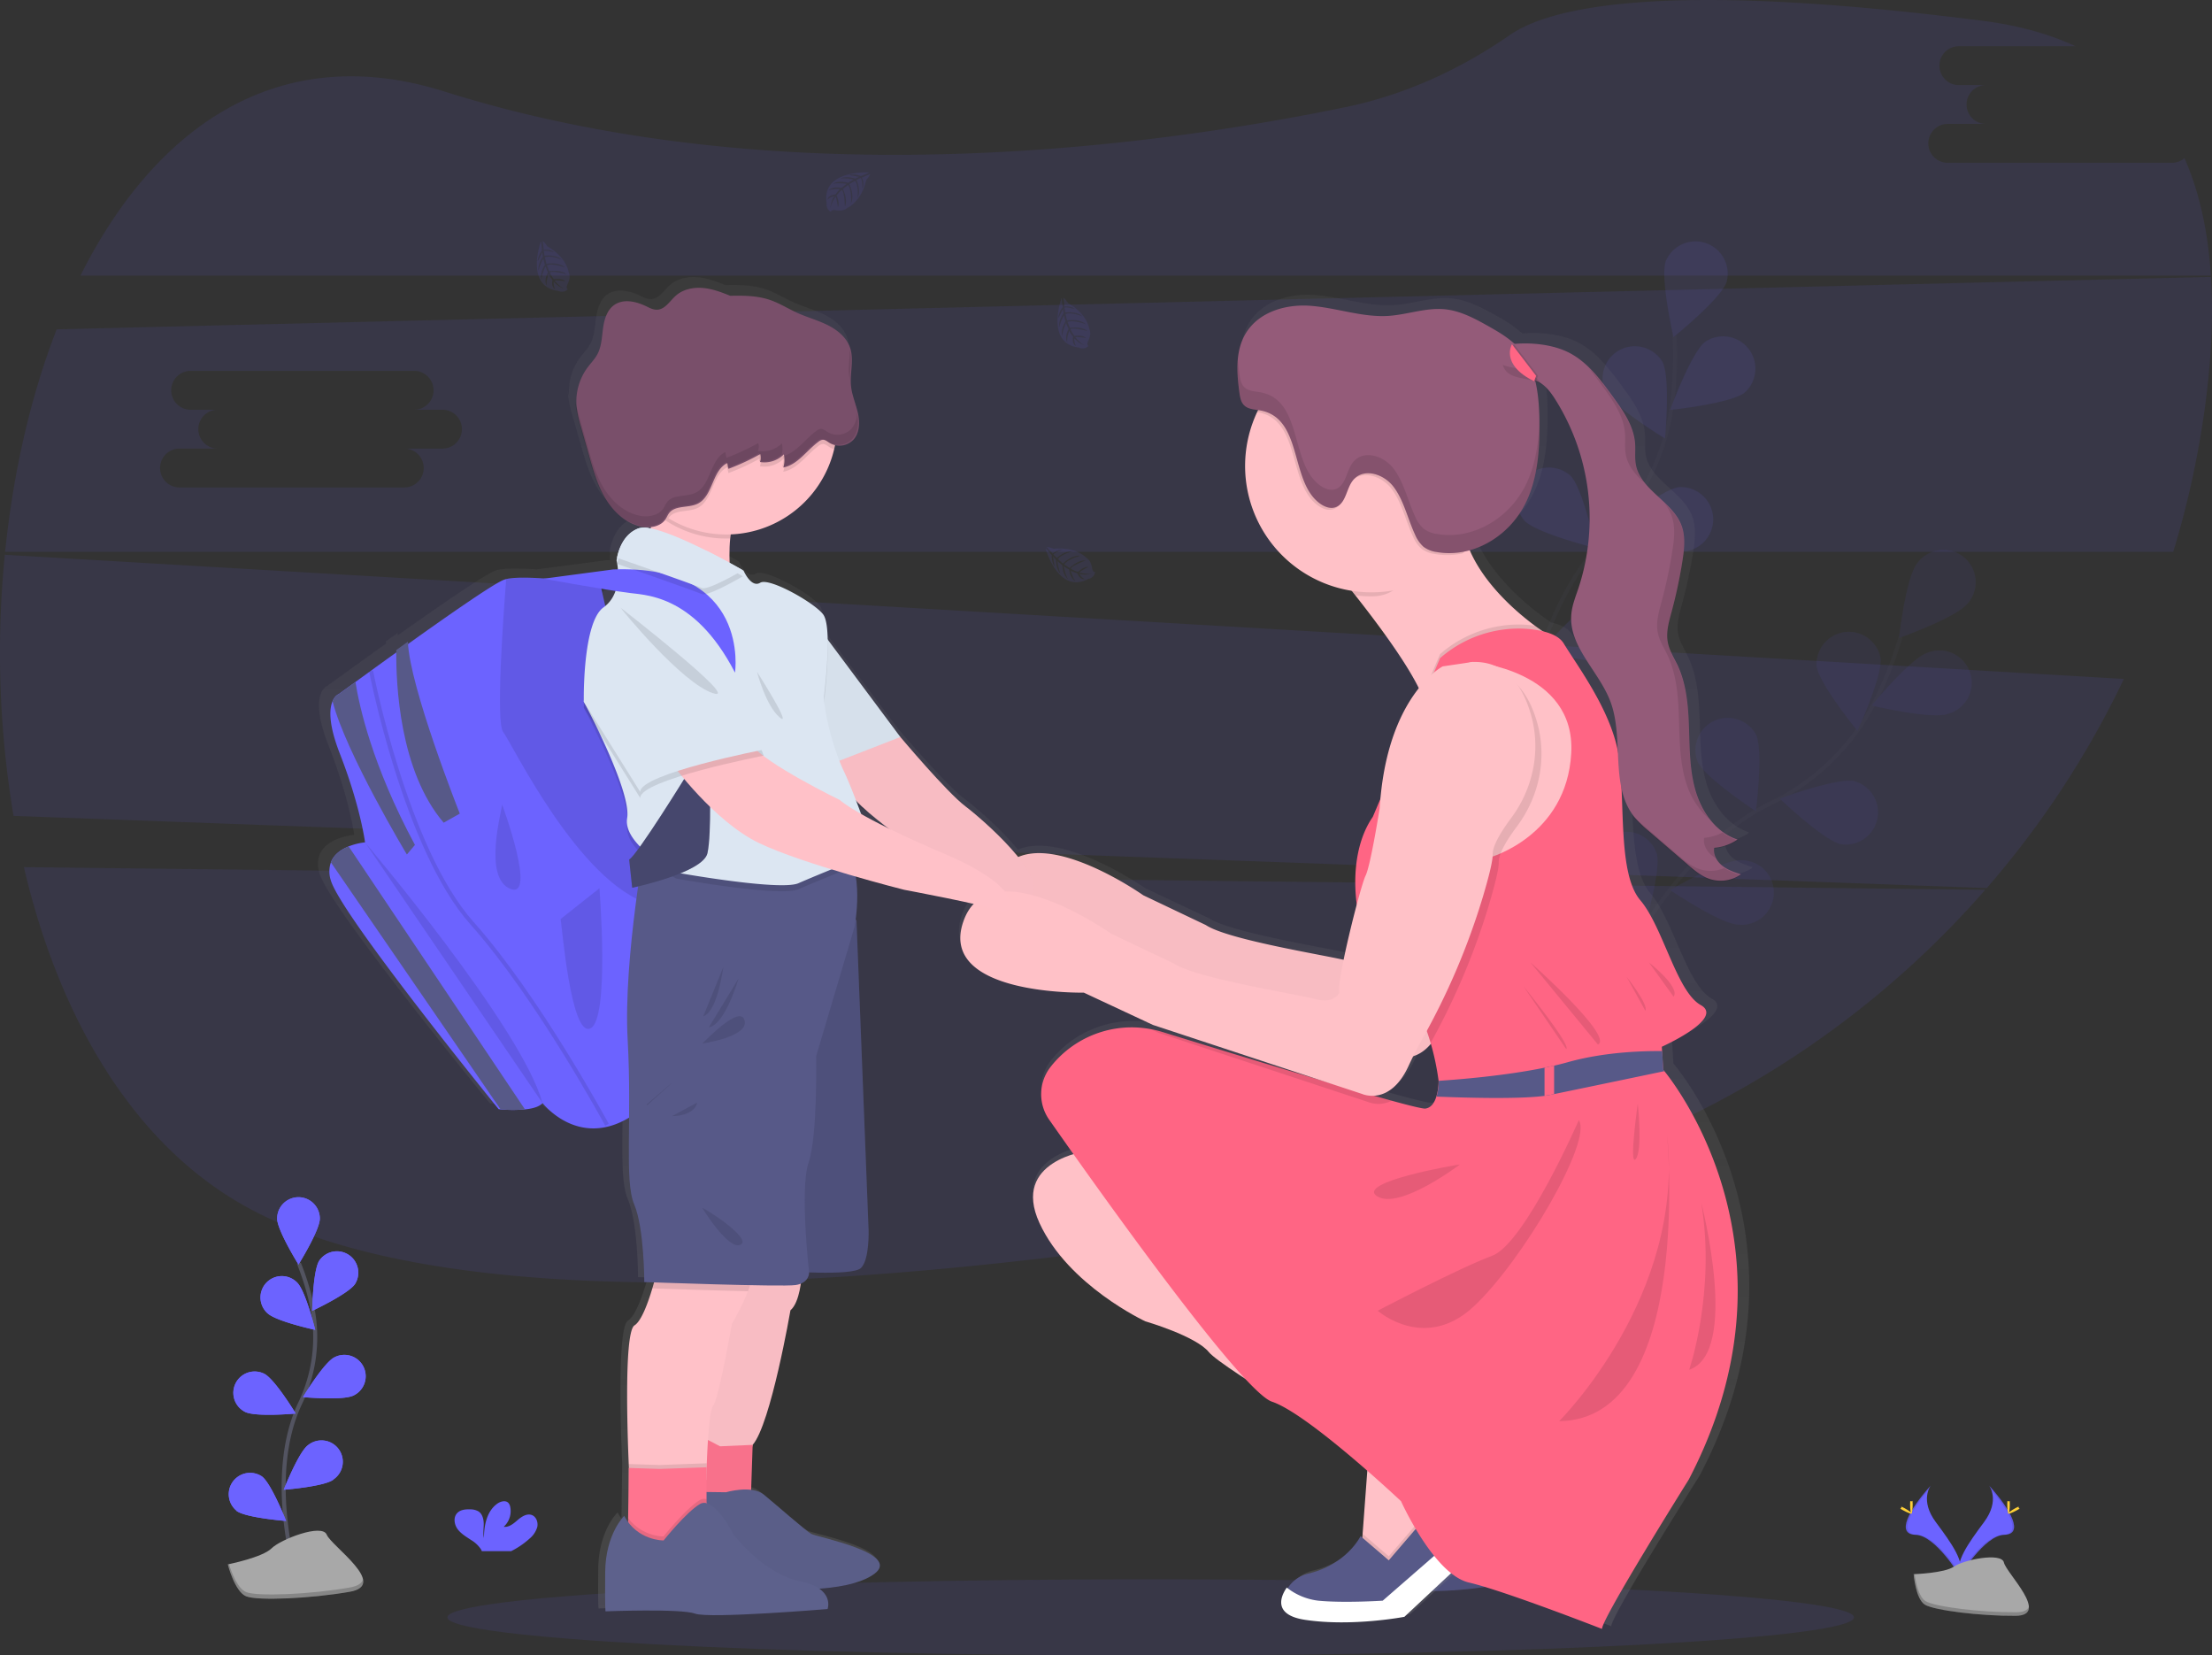<svg xmlns="http://www.w3.org/2000/svg" preserveAspectRatio="xMidYMid meet" id="comp-kg9woe5ksvgcontent" data-bbox="-0.01 0.005 1097.106 820.845" viewBox="0 0 1097.1 820.85" height="820.85" width="1097.1" data-type="ugc"><rect x="0" y="0" width="1097.1" height="820.85" fill="#333333" stroke="none"/><g><defs><linearGradient gradientUnits="userSpaceOnUse" y2="176.85" x2="564.84" y1="845.93" x1="564.84" id="74986c99-75de-40c8-974b-10d3184e9c0c"><stop stop-opacity=".25" stop-color="#808080" offset="0"></stop><stop stop-opacity=".12" stop-color="#808080" offset=".54"></stop><stop stop-opacity=".1" stop-color="#808080" offset="1"></stop></linearGradient></defs><path opacity=".1" fill="#6c63ff" d="M919.54 801.97c0 10.427-156.177 18.88-348.83 18.88s-348.83-8.453-348.83-18.88 156.177-18.88 348.83-18.88 348.83 8.453 348.83 18.88z"></path><path fill="#ffc1c7" d="M768.3 727.95l-3 4.4-18.55 27.6L731 764.7l-11.75-11.5.57-7.59 2.93-39.41s-72.7-42.77-79.2-50.77-31.5-15.25-31.5-15.25-38.25-17.75-52.5-48.75 23.75-35.75 23.75-35.75L726.05 692.2z"></path><path fill="#575988" d="M785.8 743.95l-45.25 42.25s-26 5-49.25 1.5c-14.86-2.24-12-10.39-8.09-16l.07-.1a16.44 16.44 0 0 1 9.64-6.34c19.24-4.64 25.88-18.57 25.88-18.57l14 12 24.25-28.26 17.93 8.42z"></path><path fill="#ffffff" d="M729.8 778.69l45.18-39.33"></path><path opacity=".1" d="M774.98 738.87l-10.65-5 1-1.52 3-4.4-42.28-35.75L583.3 555.7s-38 4.73-23.75 35.73 52.5 48.75 52.5 48.75 25 7.25 31.5 15.25 79.25 50.75 79.25 50.75l-2.93 39.41-.14 1.88-.93-.79s-6.64 13.93-25.88 18.57a16.44 16.44 0 0 0-9.64 6.34l-.07.1c-4 5.6-6.77 13.75 8.09 16 23.25 3.5 49.25-1.5 49.25-1.5l45.25-42.25z"></path><path opacity=".1" fill="#6c63ff" d="M11.85 429.98c17.36 74.2 54.11 138.34 112.18 169.45 120.71 64.62 392.92 31.29 596.07-7A465.16 465.16 0 0 0 984.64 441.2z"></path><path opacity=".1" fill="#6c63ff" d="M1077.2 80.72H965.73a9.64 9.64 0 0 1 0-19.27H985a9.63 9.63 0 0 1 0-19.26h-13.76a9.64 9.64 0 0 1 0-19.27h58.18c-12.91-6-28-10.27-45.39-12.51-158.64-20.37-215.28-6.9-235.26 7-24.65 17.1-52.15 29.68-81.54 35.74-97.88 20.19-280.93 44.48-446.84-7.78-82.46-26-143.74 17.92-180.48 91.28h1056.64c-1.38-21.32-5.51-41-13.09-58.24a9.61 9.61 0 0 1-6.26 2.31z"></path><path opacity=".1" fill="#6c63ff" d="M2.39 275.1a491.17 491.17 0 0 0 4.32 129.46l978.68 35.79a459.56 459.56 0 0 0 68-103.7zm387.08 92.33H370.2a9.64 9.64 0 1 1 0 19.27H258.73a9.64 9.64 0 0 1 0-19.27H278a9.63 9.63 0 1 1 0-19.26h-13.76a9.64 9.64 0 0 1 0-19.27h111.47a9.64 9.64 0 0 1 0 19.27h13.76a9.63 9.63 0 0 1 0 19.26z"></path><path opacity=".1" fill="#6c63ff" d="M1096.6 137.29l-1068.48 26c-13 33.41-21.57 71.14-25.57 110.33h1075.33a457.06 457.06 0 0 0 15.53-70.33c3.2-23.01 4.48-45.27 3.19-66zm-877.13 85.14H200.2a9.64 9.64 0 1 1 0 19.27H88.73a9.64 9.64 0 0 1 0-19.27H108a9.63 9.63 0 0 1 0-19.26H94.24a9.64 9.64 0 0 1 0-19.27h111.47a9.64 9.64 0 0 1 0 19.27h13.76a9.63 9.63 0 0 1 0 19.26z"></path><g opacity=".1"><path stroke-width="2" stroke-miterlimit="10" stroke="#535461" fill="none" d="M797.31 493.62s28.2-69.5 80.86-95.28a113.59 113.59 0 0 0 51.57-50.08 191.17 191.17 0 0 0 12.93-32.47"></path><path fill="#6c63ff" d="M975.76 299.35c-5.49 6.9-33.9 17-33.9 17s3.42-29.95 8.91-36.85a16 16 0 1 1 25 19.88z"></path><path fill="#6c63ff" d="M966.01 354c-8.36 2.81-37.68-4.18-37.68-4.18s19.15-23.28 27.51-26.09A16 16 0 1 1 966.01 354z"></path><path fill="#6c63ff" d="M913.15 418.61c-8.63-1.8-30.42-22.63-30.42-22.63s28.29-10.43 36.92-8.64a16 16 0 0 1-6.5 31.27z"></path><path fill="#6c63ff" d="M862.15 458.48c-8.81-.3-33.81-17.16-33.81-17.16s26.12-15.06 34.93-14.75a16 16 0 1 1-1.12 31.91z"></path><path fill="#6c63ff" d="M901.03 330.29c1.12 8.75 20.22 32.07 20.22 32.07s12.58-27.4 11.45-36.14a16 16 0 0 0-31.67 4.07z"></path><path fill="#6c63ff" d="M841.97 377.68c3.69 8 28.9 24.55 28.9 24.55s3.79-29.9.1-37.91a16 16 0 0 0-29 13.36z"></path><path fill="#6c63ff" d="M790.89 431.62c2.29 8.52 24.33 29.08 24.33 29.08s8.8-28.83 6.52-37.35a16 16 0 0 0-30.85 8.27z"></path><path opacity=".25" d="M975.76 299.35c-5.49 6.9-33.9 17-33.9 17s3.42-29.95 8.91-36.85a16 16 0 1 1 25 19.88z"></path><path opacity=".25" d="M966.01 354c-8.36 2.81-37.68-4.18-37.68-4.18s19.15-23.28 27.51-26.09A16 16 0 1 1 966.01 354z"></path><path opacity=".25" d="M913.15 418.61c-8.63-1.8-30.42-22.63-30.42-22.63s28.29-10.43 36.92-8.64a16 16 0 0 1-6.5 31.27z"></path><path opacity=".25" d="M862.15 458.48c-8.81-.3-33.81-17.16-33.81-17.16s26.12-15.06 34.93-14.75a16 16 0 1 1-1.12 31.91z"></path><path opacity=".25" d="M901.03 330.29c1.12 8.75 20.22 32.07 20.22 32.07s12.58-27.4 11.45-36.14a16 16 0 0 0-31.67 4.07z"></path><path opacity=".25" d="M841.97 377.68c3.69 8 28.9 24.55 28.9 24.55s3.79-29.9.1-37.91a16 16 0 0 0-29 13.36z"></path><path opacity=".25" d="M790.89 431.62c2.29 8.52 24.33 29.08 24.33 29.08s8.8-28.83 6.52-37.35a16 16 0 0 0-30.85 8.27z"></path></g><g opacity=".1"><path stroke-width="2" stroke-miterlimit="10" stroke="#535461" fill="none" d="M752.41 382.43s3.56-74.92 44.69-116.71a113.64 113.64 0 0 0 32.05-64.34 191.29 191.29 0 0 0 1.4-34.95"></path><path fill="#6c63ff" d="M856.34 139.93c-2.89 8.34-26.35 27.26-26.35 27.26s-6.7-29.39-3.82-37.72a16 16 0 0 1 30.17 10.46z"></path><path fill="#6c63ff" d="M865.27 194.73c-7 5.42-36.94 8.56-36.94 8.56s10.35-28.32 17.3-33.74a16 16 0 0 1 19.64 25.18z"></path><path fill="#6c63ff" d="M836.83 273.21c-8.74 1.17-36.21-11.26-36.21-11.26s23.23-19.22 32-20.39a16 16 0 0 1 4.24 31.65z"></path><path fill="#6c63ff" d="M801.93 327.74c-8.41 2.64-37.58-5-37.58-5s19.64-22.86 28.06-25.49a16 16 0 1 1 9.52 30.47z"></path><path fill="#6c63ff" d="M796.1 193.91c4 7.88 29.72 23.55 29.72 23.55s2.77-30-1.19-37.89a16 16 0 0 0-28.53 14.34z"></path><path fill="#6c63ff" d="M756.1 258.21c6.14 6.33 35.4 13.58 35.4 13.58s-6.33-29.48-12.47-35.81a16 16 0 0 0-22.93 22.23z"></path><path fill="#6c63ff" d="M725.8 326.03c5 7.28 32.6 19.37 32.6 19.37s-1.27-30.12-6.24-37.4a16 16 0 0 0-26.36 18z"></path></g><path opacity=".1" fill="#6c63ff" d="M431.01 85.5s-23.83-1.43-21 15.27a4.07 4.07 0 0 0 2.12 4.29s0-1.24 2.44-.82a10.65 10.65 0 0 0 2.59.13 5.41 5.41 0 0 0 3.17-1.31s6.7-2.77 9.3-13.72c0 0 1.93-2.39 1.85-3l-4 1.72s1.37 2.9.29 5.31c0 0-.13-5.21-.9-5.09-.16 0-2.09 1-2.09 1s2.37 5.06.58 8.73c0 0 .68-6.23-1.32-8.36l-2.83 1.65s2.76 5.22.89 9.48c0 0 .48-6.53-1.48-9.08l-2.57 2s2.6 5.15 1 8.68c0 0-.2-7.61-1.57-8.18a15.66 15.66 0 0 0-2.58 2.79s1.77 3.74.67 5.71c0 0-.67-5.07-1.23-5.09 0 0-2.24 3.36-2.47 5.66a12.22 12.22 0 0 1 1.93-6 6.77 6.77 0 0 0-3.43 1.77s.35-2.37 4-2.58c0 0 1.85-2.55 2.34-2.7 0 0-3.61-.31-5.79.67 0 0 1.92-2.24 6.45-1.23l2.54-2.06s-4.75-.65-6.77.06c0 0 2.32-2 7.45-.53l2.76-1.65a24.75 24.75 0 0 0-6.47-.56s2.55-1.37 7.28.11l2-.88s-3-.58-3.84-.68-.91-.33-.91-.33a10.28 10.28 0 0 1 5.57.62s4.11-1.53 4.03-1.8z"></path><path opacity=".1" fill="#6c63ff" d="M368.43 166.77s-8.14 22.45 8.67 24.5a4.08 4.08 0 0 0 4.72-.82s-1.18-.39-.09-2.57a10.7 10.7 0 0 0 .82-2.45 5.41 5.41 0 0 0-.35-3.41s-.75-7.21-10.51-12.81c0 0-1.75-2.53-2.36-2.63l.51 4.34s3.17-.49 5.18 1.23c0 0-5-1.35-5.14-.58 0 .16.37 2.29.37 2.29s5.52-.83 8.54 1.92c0 0-5.78-2.41-8.39-1.11l.78 3.19s5.79-1.17 9.34 1.84c0 0-6.13-2.32-9.13-1.16l1.19 3s5.67-1 8.61 1.49c0 0-7.35-2-8.29-.81a15.43 15.43 0 0 0 1.95 3.27s4.08-.64 5.66 1c0 0-5.05-.79-5.23-.26 0 0 2.58 3.1 4.72 4a12.17 12.17 0 0 1-5.18-3.54 6.74 6.74 0 0 0 .73 3.74s-2.17-1-1.34-4.54c0 0-1.92-2.5-1.93-3 0 0-1.31 3.38-1 5.75 0 0-1.6-2.48.66-6.54l-1.26-3s-2 4.37-1.86 6.5c0 0-1.24-2.78 1.6-7.29l-.8-3.11a25.18 25.18 0 0 0-2.37 6s-.59-2.84 2.18-6.94l-.29-2.15s-1.4 2.68-1.74 3.49-.58.78-.58.78a10.35 10.35 0 0 1 2.18-5.17s-.29-4.43-.57-4.44z"></path><path opacity=".1" fill="#6c63ff" d="M526.47 147.86s-8.15 22.44 8.67 24.49a4.07 4.07 0 0 0 4.71-.81s-1.17-.39-.09-2.58a10.77 10.77 0 0 0 .86-2.45 5.31 5.31 0 0 0-.36-3.4s-.75-7.21-10.51-12.82c0 0-1.74-2.53-2.35-2.63l.5 4.35s3.18-.5 5.18 1.22c0 0-5-1.35-5.13-.57 0 .15.37 2.29.37 2.29s5.52-.84 8.53 1.92c0 0-5.77-2.42-8.39-1.11l.78 3.18s5.79-1.17 9.35 1.84c0 0-6.13-2.32-9.13-1.15l1.19 3s5.67-1 8.61 1.49c0 0-7.35-2-8.29-.82a15.74 15.74 0 0 0 1.94 3.27s4.09-.64 5.67 1c0 0-5.06-.79-5.23-.27 0 0 2.58 3.1 4.72 4a12.24 12.24 0 0 1-5.19-3.55 6.72 6.72 0 0 0 .73 3.79s-2.18-1-1.35-4.55c0 0-1.91-2.49-1.92-3 0 0-1.32 3.37-1 5.75 0 0-1.6-2.49.67-6.54l-1.27-3s-2 4.37-1.85 6.51c0 0-1.24-2.79 1.6-7.3l-.8-3.11a24.93 24.93 0 0 0-2.37 6s-.6-2.83 2.17-6.94l-.29-2.14s-1.4 2.68-1.73 3.48-.58.79-.58.79a10.24 10.24 0 0 1 2.18-5.17s-.33-4.46-.6-4.46z"></path><path opacity=".1" fill="#6c63ff" d="M268.24 119.74s-8.15 22.45 8.67 24.49a4.05 4.05 0 0 0 4.71-.81s-1.17-.39-.09-2.57a11.27 11.27 0 0 0 .86-2.45 5.41 5.41 0 0 0-.36-3.41s-.75-7.21-10.51-12.82c0 0-1.74-2.52-2.35-2.62l.5 4.34s3.17-.49 5.18 1.23c0 0-5-1.36-5.13-.58 0 .16.37 2.29.37 2.29s5.52-.83 8.53 1.92c0 0-5.78-2.42-8.39-1.11l.78 3.19s5.79-1.17 9.34 1.84c0 0-6.12-2.32-9.12-1.16l1.19 3s5.67-1 8.61 1.49c0 0-7.36-2-8.29-.82a15.76 15.76 0 0 0 1.94 3.28s4.09-.65 5.66 1c0 0-5.05-.79-5.23-.26 0 0 2.59 3.09 4.73 4a12.14 12.14 0 0 1-5.19-3.55 6.72 6.72 0 0 0 .73 3.79s-2.18-1-1.35-4.54c0 0-1.92-2.5-1.92-3 0 0-1.32 3.38-1 5.75 0 0-1.6-2.48.66-6.54l-1.26-3s-2 4.38-1.86 6.51c0 0-1.24-2.78 1.6-7.29l-.79-3.12a24.93 24.93 0 0 0-2.37 6s-.6-2.83 2.17-6.94l-.29-2.14s-1.4 2.68-1.73 3.49-.58.78-.58.78a10.28 10.28 0 0 1 2.17-5.17s-.28-4.48-.59-4.49z"></path><path opacity=".1" fill="#6c63ff" d="M518.6 272.02s6.29 23 21.21 15a4.07 4.07 0 0 0 3.38-3.38s-1.18.35-1.56-2.06a10.79 10.79 0 0 0-.71-2.49 5.43 5.43 0 0 0-2.25-2.58s-4.77-5.45-16-4.41c0 0-2.88-1.06-3.44-.79l2.92 3.26s2.3-2.23 4.93-2c0 0-4.89 1.79-4.52 2.48.07.14 1.62 1.66 1.62 1.66s4-3.86 8.08-3.35c0 0-6.11 1.36-7.5 3.93l2.48 2.16s4.06-4.3 8.69-3.89c0 0-6.34 1.64-8.12 4.32l2.72 1.79s4-4.11 7.89-3.75c0 0-7.13 2.64-7.24 4.11a15.77 15.77 0 0 0 3.48 1.56s3-2.88 5.18-2.47c0 0-4.58 2.26-4.42 2.8 0 0 3.89 1 6.15.52a12.15 12.15 0 0 1-6.28.09 6.74 6.74 0 0 0 2.77 2.68s-2.36.43-3.72-2.94c0 0-3-.93-3.31-1.35 0 0 .87 3.51 2.5 5.27 0 0-2.74-1.1-3.23-5.72l-2.75-1.71s.9 4.71 2.23 6.39c0 0-2.62-1.56-2.9-6.88l-2.45-2.08a25.25 25.25 0 0 0 1.55 6.3s-2.12-2-2.22-6.93l-1.48-1.58s.4 3 .6 3.85 0 1 0 1a10.29 10.29 0 0 1-1.21-5.48s-2.84-3.49-3.07-3.33z"></path><path fill="url(#74986c99-75de-40c8-974b-10d3184e9c0c)" transform="translate(-51.45 -39.57)" d="M866.94 441.33a54.73 54.73 0 0 0 7.19 6.92l19.48 16.6c3.47 2.95 7 6 11.4 7.39a17.84 17.84 0 0 0 15.56-2.39l-.33-.11.33-.22c-3.29-1.06-6.66-2.16-9.37-4.29a10.53 10.53 0 0 1-4.12-7v-.41a7.32 7.32 0 0 1 .11-1.13 24.79 24.79 0 0 0 11.73-4.13l-.34-.12.34-.21c-10.38-3.33-17.57-13.07-20.83-23.38s-3.27-21.29-3.62-32.08-1.15-21.88-5.81-31.64c-1.75-3.66-4-7.14-4.85-11.1a17.26 17.26 0 0 1-.33-3.57c.07-3.85 1.19-7.72 2.22-11.48a239.26 239.26 0 0 0 5.48-25.51 59.86 59.86 0 0 0 .89-9.25 23.77 23.77 0 0 0-1.43-8.89c-4.58-11.9-20.5-17.51-22.93-30a26.26 26.26 0 0 1-.36-5.09v-2.8c0-.93 0-2-.08-2.92-.69-8.79-6.13-16.42-11.38-23.55-6.32-8.58-13-17.5-22.71-22.07-7.54-3.57-17.62-4.75-26.61-3.95a69.23 69.23 0 0 0-13.18-8.95c-6.87-3.82-14-7.58-21.61-8.42-9.65-1.06-19.19 2.64-28.87 3.26-13.16.85-26.08-4-39.24-5s-28.31 3.43-34.19 16.68a31.81 31.81 0 0 0-2.48 10.13c-.06.67-.1 1.33-.13 2v.07a62.93 62.93 0 0 0 .23 8.11v.31c0 .54.1 1.08.16 1.62 0 .16 0 .31.05.47 0 .5.11 1 .17 1.5l.06.47c.08.63.17 1.26.25 1.89a20.13 20.13 0 0 0 .83 3.82 7.18 7.18 0 0 0 1.06 2c1.43 1.82 3.58 2.36 5.8 2.7l1.75.25c-.18.36-.37.72-.54 1.09a62.17 62.17 0 0 0-6 26.77c0 31.46 23.29 57.54 53.72 62.28l1.83 2.28c11.22 14.06 25.3 32.83 32 46.34-7.74 9.61-16.8 26.65-19.38 55.23l-3.83 8.94C727 452.34 724.93 469 727 484.5c-2.26 8.38-4.84 18.91-6.63 27.62-13.31-2.95-58.74-10.25-69.48-17.34l-31.5-14.84s-41-28.64-63.06-19.08c-8.43-10.36-21.15-21.21-26.63-25.31-9.4-7.05-32.78-34.59-32.78-34.59l-36.63-48.62c-.1-5.63-.7-10.44-2.24-12.51-4.32-5.78-27.19-18.61-31.76-15.84s-8.39-6-8.39-6l-.35-.19c-.86-.5-3.3-1.88-6.69-3.7a88.88 88.88 0 0 1 .3-12.17c.07-.68.16-1.36.26-2a55.75 55.75 0 0 0 52.16-42.54c.16-.63.27-1.28.4-1.92a9.83 9.83 0 0 0 9.23-2.68c3.2-3.44 3.34-8.73 2.32-13.29s-3-8.93-3.5-13.59c-.63-6.35 1.61-13-.45-19-1.73-5.12-6.29-8.84-11.15-11.27s-10.18-3.85-15.15-6.06c-4.74-2.1-9.15-4.92-14.07-6.58-6.38-2.15-13.24-2.23-20-2.07-4.24-1.71-8.56-3.34-13.1-3.85-5-.57-10.5.4-14.31 3.73-3 2.66-5.44 6.93-9.51 7.07-2 .07-3.8-.92-5.58-1.77-5.05-2.42-11.44-3.79-16-.58-3.66 2.56-5 7.27-5.63 11.66s-.74 9-2.86 12.93c-1.31 2.42-3.3 4.39-4.95 6.59a28.32 28.32 0 0 0-5.53 19.46v.2c-.24-1-.47-1.93-.64-2.91 0 .74 0 1.47.1 2.21a56.91 56.91 0 0 0 2.23 10.11l4.14 14.5c2.1 7.36 4.25 14.83 8.25 21.38a35.21 35.21 0 0 0 5.61 7.05A25.91 25.91 0 0 0 366 296a16.11 16.11 0 0 0 5.14.31c0 .21-.05.41-.09.62-.37-.07-.75-.15-1.1-.2a10.68 10.68 0 0 0-4.91.13c-7.9 2.81-10.3 11.36-11 14.72-.16.86-.21 1.38-.21 1.38s.13.5.28 1.35l-.07.29c-.16.85-.21 1.38-.21 1.38s.13.5.28 1.37l-2.06.05-34.45 4.5c-7.87-.54-15.36-.67-19.37.29a8 8 0 0 0-1 .29c-5 1.73-27.91 17.54-48.47 32.09 0-.4 0-.79-.06-1.17l-5.85 4.16v1.21c-1.46 1-2.91 2.06-4.31 3.07-6.29 4.5-12 8.56-16.25 11.67-5.18 3.72-8.39 6.07-8.39 6.07s-1.9.62-3.16 3.55c-1.62 3.75-2.18 11.29 3.67 26.13 10.42 26.41 12.7 44.27 12.7 44.27a31.82 31.82 0 0 0-8.25 2c-3.61 1.44-7.38 3.88-8.95 8a13.77 13.77 0 0 0-.07 8.9c4.82 17.1 84.61 114.2 84.61 114.2l1 .09a70.1 70.1 0 0 0 12.3 0c3.73-.39 7.22-1.28 8.82-3.16 0 0 17.69 22.71 43.67 7.24-.18 20.6-.7 35.71 2.57 43.32 5.09 11.82 5.09 38.73 5.09 38.73l4.84.17c-.26 1-.55 2-.86 3-2.23 7.37-5.52 16.28-9 18.41-5.86 3.6-3.08 65.48-2.84 70.82v.32l-.34 25v2a24.22 24.22 0 0 1-1.95-3.08s-9.42 9-9.59 28 .17 19.64.17 19.64 38-1.47 45.13 1.15 66.76-2.28 66.76-2.28 2.21-5.74-4.15-10.15c10.14-.73 21.2-2.67 27.68-7.37C498 808.19 455 800.17 452 798.54s-17.86-14.74-24-19.65a12.48 12.48 0 0 0-6.34-2.36l.77-22.41c9.15-10.31 19.06-67.16 19.06-67.16 3.24-2.7 4.65-9.27 5.23-13.28a6.09 6.09 0 0 0 4.17-5.59c10.47.35 23.64.27 26.17-2.24 4.32-4.28 3.81-18.87 3.81-18.87l-6.1-154.44-.4-.59a77 77 0 0 0 .06-21.32c13.7 3.91 24.36 6.57 24.36 6.57s20.62 3.8 35.09 7a23.65 23.65 0 0 0-5.24 8.8c-13 37 60.73 35.47 60.73 35.47l34.81 16.1 81.94 26.78c-26.33-7.77-56.41-16.91-76.88-23.18a53.77 53.77 0 0 0-6.14-1.49c-18.78-3.4-38.29 3.44-50.25 18.53-.14.19-.27.36-.42.54a22 22 0 0 0-.52 26.11c3.13 4.43 7.32 10.32 12.23 17.17-10.39 3.14-27.58 11.89-17.13 34.39 14.48 31.19 53.35 49 53.35 49s25.41 7.3 32 15.35c1.85 2.26 9 7.27 18.35 13.31 6 6.35 10.7 10.5 13.49 11.42 11.14 3.67 32.83 21.28 48.09 34.49L730 798.55l-.15 1.9-.94-.8s-6.75 14-26.31 18.69a16.75 16.75 0 0 0-9.79 6.38l-.07.09-.58.84-.44-.33c-4 5.63-5.86 13.83 9.24 16.09 23.63 3.52 50-1.51 50-1.51l23.56-21.78a23.14 23.14 0 0 0 9 4.67c17.61 4 67.07 23.14 67.07 23.14 0-5.37 43.71-74.45 43.71-74.45 59-111.68-5.16-195.14-12.25-203.83l-.63-.76-.55-9.28-.12-2.13s31.84-14.08 19.64-20.78-19-38.91-30.49-52.32c-9-10.46-8.48-34.74-9.43-55.43a33.31 33.31 0 0 0 6.47 14c.07.09.15.16.22.25l-.85-.74c.21.32.41.6.63.87zm-392.33-8.58c4.1 4.41 11.26 10.05 16 13.63-5.68-2.77-10.1-5.11-13.51-7-.8-2.22-1.64-4.44-2.49-6.63zM353.32 328.1a16.53 16.53 0 0 1-5.15 7.51l-2-8.63c2.62.42 5.06.81 7.15 1.12zM753 565.21c.79-1.7 1.61-3.37 2.44-5a18.75 18.75 0 0 0 8.89-6.18 126.93 126.93 0 0 1 3.86 18.46v.45a28.16 28.16 0 0 1-1.13 7.43c-.92 2.92-2.6 5.67-5.65 6-1.27.13-7.52-1.38-16.87-3.93-2.71-.74-5.69-1.57-8.87-2.47 4.99-.33 11.93-3.14 17.33-14.76zm78.25-211c-1.87-3-5.77-4.92-10.54-6.05-.87-.58-2.22-1.5-3.94-2.75-8.4-6.15-25.17-20-32.86-37.69a42.35 42.35 0 0 0 6.26-2.29 45.27 45.27 0 0 0 8.84-5.35 48.3 48.3 0 0 0 2.68-2.25 46.68 46.68 0 0 0 6-6.55c.71-1 1.4-1.95 2-3a46.09 46.09 0 0 0 2.66-4.78 59.58 59.58 0 0 0 4.19-12c.39-1.66.73-3.35 1-5.05s.53-3.41.72-5.13a144.82 144.82 0 0 0 .71-18.27v-1.2a89.38 89.38 0 0 0-2-18.39c.45.17.9.34 1.33.54a13.46 13.46 0 0 1 2.06 1.25c-.16-.23-.34-.46-.51-.69 2.9 1.88 5.06 4.81 7 7.73a110.37 110.37 0 0 1 11.84 94.39c-1.46 4.29-3.21 8.56-3.6 13.07-1.41 16.11 14 28.4 19.73 43.54 2.87 7.59 3.32 16 3.7 24.32-4.32-21.07-20.11-41.81-27.24-53.36z"></path><path fill="#ffc1c8" d="M397.55 633.2s-.75 12.5-5.5 16.5c0 0-9.75 56.5-18.75 66.75l-1.5 5.75-37.5-4.25 7.5-50 7-46z"></path><path opacity=".03" d="M397.55 633.2s-.75 12.5-5.5 16.5c0 0-9.75 56.5-18.75 66.75l-1.5 5.75-37.5-4.25 7.5-50 7-46z"></path><path fill="#ff748f" d="M357.14 717.15l16.16-.71-.86 25.44-12.37 8.29-22.28-4.88 8.13-34 11.22 5.86z"></path><path opacity=".03" d="M357.14 717.15l16.16-.71-.86 25.44-12.37 8.29-22.28-4.88 8.13-34 11.22 5.86z"></path><path fill="#5d618c" d="M360.07 739.93s12.69-3.74 18.71 1.14 20.66 17.89 23.59 19.52 45.18 9.6 31.23 19.84-49.77 7.32-49.77 7.32-23.43-6.84-24.08-7.16-15-7.32-15.45-7.81 4.06-33 4.06-33z"></path><path opacity=".03" d="M360.07 739.93s12.69-3.74 18.71 1.14 20.66 17.89 23.59 19.52 45.18 9.6 31.23 19.84-49.77 7.32-49.77 7.32-23.43-6.84-24.08-7.16-15-7.32-15.45-7.81 4.06-33 4.06-33z"></path><path fill="#6c63ff" d="M323.3 401.95l-.75 46.48-1.7 99.15-1 .87c-29.75 25.75-50.75-1.5-50.75-1.5-1.58 1.87-5 2.76-8.68 3.14a67.84 67.84 0 0 1-12.1 0l-1-.09s-78.52-96.57-83.27-113.57a13.86 13.86 0 0 1 .07-8.84c1.55-4.06 5.26-6.48 8.81-7.91a31.08 31.08 0 0 1 8.12-2s-2.25-17.75-12.5-44c-5.76-14.75-5.2-22.24-3.61-26 1.24-2.91 3.11-3.53 3.11-3.53s3.16-2.33 8.25-6c4.23-3.09 9.8-7.13 16-11.6l5.75-4.12c21.21-15.22 46.77-33.14 52-35a7.64 7.64 0 0 1 1-.29c10.73-2.59 46.74 2.79 46.74 2.79z"></path><path fill="none" d="M323.3 401.95l-.75 46.48c-35.57-10.49-68.64-80-73-85.48-3.73-4.76.1-57.77 1.51-75.79 10.73-2.59 46.74 2.79 46.74 2.79z"></path><path opacity=".1" d="M323.3 401.95l-.75 46.48c-35.57-10.49-68.64-80-73-85.48-3.73-4.76.1-57.77 1.51-75.79 10.73-2.59 46.74 2.79 46.74 2.79z"></path><path fill="#ffc1c7" d="M731.55 311.43s-27.75 14.25-31.25 70.25c0 0-4.5 28.5-7 33.5s-14.5 52.25-13 58c0 0-2.5 5.75-11.75 3.25s-59.25-10.25-70.5-17.75l-31-14.75s-60.5-42.75-73.25-6 59.75 35.27 59.75 35.27l34.25 16 103.75 34.23s13.75 6.25 23-13.75a234.68 234.68 0 0 1 21-36s21-59 20.75-69 22.5-33.75 22.5-33.75 4.5-63-32.5-61.75z"></path><path opacity=".03" d="M731.55 311.43s-27.75 14.25-31.25 70.25c0 0-4.5 28.5-7 33.5s-14.5 52.25-13 58c0 0-2.5 5.75-11.75 3.25s-59.25-10.25-70.5-17.75l-31-14.75s-60.5-42.75-73.25-6 59.75 35.27 59.75 35.27l34.25 16 103.75 34.23s13.75 6.25 23-13.75a234.68 234.68 0 0 1 21-36s21-59 20.75-69 22.5-33.75 22.5-33.75 4.5-63-32.5-61.75z"></path><path fill="#ffc1c8" d="M438.05 360.07c1.5 1.75 8.5 5.36 8.5 5.36s23 27.37 32.25 34.37 39.5 33.75 33.38 43.88-13 7.87-13 7.87l-54.13-37.5s-19-13.62-22.87-20.12-8.63-20.11-8.63-20.11z"></path><path opacity=".03" d="M438.05 360.07c1.5 1.75 8.5 5.36 8.5 5.36s23 27.37 32.25 34.37 39.5 33.75 33.38 43.88-13 7.87-13 7.87l-54.13-37.5s-19-13.62-22.87-20.12-8.63-20.11-8.63-20.11z"></path><path fill="#dce6f2" d="M407.68 313.32l38.87 52.12-35 13.63-14.5-43.63 10.63-22.12z"></path><path opacity=".03" d="M407.68 313.32l38.87 52.12-35 13.63-14.5-43.63 10.63-22.12z"></path><path fill="#575988" d="M417.8 446.2l7 10.25 6 153.5s.5 14.5-3.75 18.75-39 1.5-39 1.5 1.25-156.5 1.75-159.5 28-24.5 28-24.5z"></path><path opacity=".1" d="M417.8 446.2l7 10.25 6 153.5s.5 14.5-3.75 18.75-39 1.5-39 1.5 1.25-156.5 1.75-159.5 28-24.5 28-24.5z"></path><path fill="#ffc1c8" d="M370.99 640.24a126.86 126.86 0 0 1-8 16.24s-6.5 37.09-9.27 40.51c-2 2.5-2.92 21.16-3.25 30.89-.12 3.52-.17 5.87-.17 5.87l-38.22 18.22-.17-24.08v-.32c-.24-5.31-3-66.81 2.79-70.39 3.4-2.11 6.64-11 8.83-18.29 1.67-5.63 2.72-10.34 2.72-10.34s42.46-2.76 46 1.79c1.3 1.62.4 5.56-1.26 9.9z"></path><path opacity=".1" d="M370.99 640.24c-17.22-.36-38.8-1.09-47.52-1.4 1.67-5.63 2.72-10.34 2.72-10.34s42.46-2.76 46 1.79c1.36 1.67.46 5.61-1.2 9.95z"></path><path fill="#575988" d="M320.8 412.7s-11.75 62.5-9.5 102.75-1.75 69.98 3.25 81.75 5 38.5 5 38.5 68 2.5 75 1.5 6.75-6.25 6.75-6.25-4.75-41.52-.25-54.52 3.75-52.75 3.75-52.75l19-64s5.75-28.75-6.25-40.5-96.75-6.48-96.75-6.48z"></path><path fill="#ffc1c7" d="M724.3 742.95l-3 4.4-18.55 27.6L687 779.7l-11.75-11.5.57-7.59 2.93-39.41s-72.7-42.77-79.2-50.77-31.5-15.25-31.5-15.25-38.25-17.75-52.5-48.75 23.75-35.75 23.75-35.75L682.05 707.2z"></path><path opacity=".1" d="M721.35 747.34l-18.55 27.6-15.75 4.75-11.75-11.5.57-7.59 12.93 11.09 24.25-28.25 8.3 3.9z"></path><path fill="#575988" d="M741.8 758.95l-45.25 42.25s-26 5-49.25 1.5c-14.86-2.24-12-10.39-8.09-16l.07-.1a16.44 16.44 0 0 1 9.64-6.34c19.24-4.64 25.88-18.57 25.88-18.57l14 12 24.25-28.26 17.93 8.42z"></path><path fill="#ffffff" d="M741.8 759.43l-45.25 42.27s-26 5-49.25 1.5c-14.86-2.24-13-10.39-9.09-16a31 31 0 0 0 15.59 6.49c12.75 1.25 32 0 32 0l45.18-39.33z"></path><path fill="#ffc1c8" d="M368.22 253.03c-3.68 1.84-5.37 7.52-6.05 14-1.15 11.06.71 24.38.71 24.38s-50-13.67-44.66-16.34c3.07-1.53 4.7-12.67 5.53-21.84.62-6.78.8-12.49.8-12.49s53.67 7.29 43.67 12.29z"></path><path fill="#ffc1c7" d="M766.22 313.7s-60.67 57.33-58.67 40.67c.28-2.32-.52-5.53-2.1-9.32-5.61-13.52-21.12-34.51-33.25-49.86-8.9-11.26-16-19.49-16-19.49s75.35-63.33 69.35-27.33a43.19 43.19 0 0 0 3.29 24.18c7.51 17.68 24.15 31.59 32.46 37.73 3 2.21 4.92 3.42 4.92 3.42z"></path><path opacity=".1" d="M717.22 259.36c-1.09 1.35-5.13 6.09-6.33 7.34-11.4 11.87-12.92 29-30.67 29a62.34 62.34 0 0 1-8-.51c-8.9-11.26-16-19.49-16-19.49s75.33-63.33 69.33-27.33c-1.42 8.54-11.5 3.51-8.33 10.99z"></path><path fill="#ffc1c7" d="M742.88 231.03a62.67 62.67 0 1 1-62.66-62.66 62.42 62.42 0 0 1 62.66 62.66z"></path><path opacity=".1" d="M766.22 313.7s-60.67 57.33-58.67 40.67c.28-2.32-.52-5.53-2.1-9.32l8.77-20.68a59.33 59.33 0 0 1 38.81-14.7 56.46 56.46 0 0 1 7.77.53l.5.08c3 2.21 4.92 3.42 4.92 3.42z"></path><path fill="#ff6584" d="M837.55 733.7s-43 68.66-43 74c0 0-48.67-19-66-23s-33.67-40.33-33.67-40.33-46-43.34-64-49.34c-15.27-5.09-88.65-108.6-110.51-139.83a22 22 0 0 1 .52-25.95l.41-.53a51.09 51.09 0 0 1 49.44-18.42 51.62 51.62 0 0 1 6 1.48c31.48 9.73 86 26.45 113.5 34 9.2 2.53 15.35 4 16.6 3.91 3-.31 4.65-3 5.56-5.95a28.28 28.28 0 0 0 1.11-7.38v-.45a126.85 126.85 0 0 0-3.96-18.8c-3.21-11-8.77-23.91-18-30.08-7.66-5.11-13.75-16.38-16.94-29.48-4.29-17.69-3.3-38.74 6.27-52.52l9.25-21.82 15.47-36.5 8.62-20.34a59.33 59.33 0 0 1 38.81-14.7 56.46 56.46 0 0 1 7.77.53c6.63.92 12.36 2.91 14.75 6.83 7.33 12 24 34 27.33 56s-.66 58 10.67 71.34 18 45.33 30 52-19.33 20.66-19.33 20.66l.12 2.11.54 9.23s.22.25.62.75c6.98 8.64 70.05 91.59 12.05 202.58z"></path><path fill="#575988" d="M825.55 531.12c-13.14 2.75-41.88 8.74-54.7 11.37l-2.25.46c-.75.15-1.59.29-2.5.42-12.88 1.77-40.82.9-53.61.38a28.28 28.28 0 0 0 1.11-7.38v-.45c9.73-.63 32.79-2.47 52.55-6.53 1.61-.33 3.2-.68 4.75-1 2.24-.52 4.42-1.07 6.5-1.65 17.72-5 36.43-5.66 47-5.56l.54 9.23s.16.21.61.71z"></path><path fill="#ff6584" d="M770.8 528.35v14.14l-2.25.46c-.75.15-1.59.29-2.5.42v-13.94c1.61-.37 3.2-.72 4.75-1.08z"></path><path opacity=".1" d="M783.05 555.43s-26.75 61.25-43 67.25-56.75 27.25-56.75 27.25 23.25 20.5 47.5-2 59.25-82.5 52.25-92.5z"></path><path opacity=".1" d="M812.3 547.2s2.5 23.25-1 27.5 1-27.5 1-27.5z"></path><path opacity=".1" d="M826.8 562.43s13.5 141.5-53.5 142.25c0 .02 62.75-62.25 53.5-142.25z"></path><path opacity=".1" d="M843.8 596.43s19.25 74.25-6 82.75c0 .02 13.25-38.48 6-82.75z"></path><path opacity=".1" d="M724.05 577.43c-1.25 0-52 8.75-41 15.75s41-15.75 41-15.75z"></path><path opacity=".1" d="M759.05 477.2s41.5 36.75 33.5 40.75"></path><path opacity=".1" d="M755.55 488.95s24 29.5 21.25 31.25"></path><path opacity=".1" d="M806.8 484.43s11 13.75 9.25 16.75"></path><path opacity=".1" d="M817.8 477.2s15.75 12.23 12.25 17"></path><path fill="#ffc1c7" d="M730.3 328.2s51.25 4 49 45.25-40.5 51.75-40.5 51.75l-49.75-14.25s22.25-80 41.25-82.75z"></path><path opacity=".1" d="M576.78 511.78c31.48 9.73 86 26.45 113.5 34a14.54 14.54 0 0 1-11.73.65L574.8 512.2l-4.06-1.9a51.62 51.62 0 0 1 6.04 1.48z"></path><path opacity=".1" d="M752.35 409.82c-4.87 6.5-9.16 13.5-9 17.88.08 3.15-2 11.18-4.78 20.69a345.87 345.87 0 0 1-29 68.72c-3.21-11-8.77-23.91-18-30.08-7.66-5.11-13.75-16.38-16.94-29.48 2.43-9.48 4.74-17.45 5.69-19.35 2.5-5 7-33.5 7-33.5a149.76 149.76 0 0 1 2.83-21.49c3.63-17.33 9.8-29 15.47-36.5 6.84-9.12 13-12.26 13-12.26l14.75-2.25c17-.57 25.2 12.36 29.15 26.53 4.84 17.61.79 36.45-10.17 51.09z"></path><path fill="#ffc1c7" d="M715.55 330.43s-27.75 14.25-31.25 70.25c0 0-4.5 28.5-7 33.5s-14.5 52.25-13 58c0 0-2.5 5.75-11.75 3.25s-59.25-10.25-70.5-17.75l-31-14.75s-60.5-42.75-73.25-6 59.75 35.27 59.75 35.27l34.25 16 103.75 34.23s13.75 6.25 23-13.75c2.31-5 4.78-9.75 7.19-14.07a347.65 347.65 0 0 0 29.81-70.18c2.83-9.51 4.86-17.54 4.78-20.69-.11-4.38 4.19-11.39 9-17.88 11-14.64 15-33.48 10.1-51.1-3.95-14.17-12.19-27.1-29.15-26.52z"></path><path opacity=".1" d="M368.22 253.03c-3.68 1.84-5.37 7.52-6.05 14h-1.95a54.7 54.7 0 0 1-36.47-13.84c.62-6.78.8-12.49.8-12.49s53.67 7.33 43.67 12.33z"></path><path fill="#ffc1c8" d="M415.22 210.03a55 55 0 1 1-55-55 55.12 55.12 0 0 1 55 55z"></path><path opacity=".1" d="M433.8 425.43s-28.75 11.5-37.75 15.5-60.5-5.25-60.5-5.25-26.75-13.5-24.5-27-21.5-57.73-21.5-57.73-.75-39.25 9.75-46.75 6.5-23.25 6.5-23.25.05-.52.21-1.37c.65-3.34 3-11.84 10.79-14.63a10.34 10.34 0 0 1 4.83-.13c7.47 1.13 19.74 6.69 29.89 11.82 8.4 4.25 15.35 8.2 16.94 9.12l.34.19s3.75 8.75 8.25 6 27 10 31.25 15.75 1.25 32.75.5 39.5 4.25 26.75 9.75 38.23 15.25 40 15.25 40z"></path><path fill="#dce6f2" d="M433.8 422.43s-28.75 11.5-37.75 15.5-60.5-5.25-60.5-5.25-26.75-13.5-24.5-27-21.5-57.73-21.5-57.73-.75-39.25 9.75-46.75 6.5-23.25 6.5-23.25.05-.52.21-1.37c.65-3.34 3-11.84 10.79-14.63a10.34 10.34 0 0 1 4.83-.13c7.47 1.13 19.74 6.69 29.89 11.82 8.4 4.25 15.35 8.2 16.94 9.12l.34.19s3.75 8.75 8.25 6 27 10 31.25 15.75 1.25 32.75.5 39.5 4.25 26.75 9.75 38.23 15.25 40 15.25 40z"></path><path fill="#575988" d="M340.72 384.03s-24.67 40-28.67 42.17l1.5 14s35.17-7.34 37.34-17.17 1-39.5 1-39.5z"></path><path opacity=".2" d="M340.72 384.03s-24.67 40-28.67 42.17l1.5 14s35.17-7.34 37.34-17.17 1-39.5 1-39.5z"></path><path opacity=".1" d="M375.43 333.07s4.37 16.88 11.25 22.63-11.25-22.63-11.25-22.63z"></path><path fill="#ffc1c8" d="M332.55 377.57c.63 1.13 21.75 29.88 44 40.5s71.88 23.13 71.88 23.13 40.25 7.5 47.12 10.37 15.63-10-27.5-28.37-51.5-26.5-51.5-26.5-37.5-18.27-43.5-27.27-40.5 8.14-40.5 8.14z"></path><path opacity=".1" d="M348.3 517.43c.75-.5 18.75-19.75 21-11.5s-21 11.5-21 11.5z"></path><path opacity=".1" d="M358.8 479.43c-.25.75-2.75 22-10 24.5"></path><path opacity=".1" d="M366.3 485.2s-6.5 22.75-14.75 24.23"></path><path opacity=".1" d="M333.3 553.43s11 .25 12.5-6.75"></path><path opacity=".1" d="M348.3 598.95c1.5.25 25 15.25 19 18.25s-19-18.25-19-18.25z"></path><path opacity=".1" d="M350.43 725.57v2.31c-.12 3.52-.17 5.87-.17 5.87l-38.22 18.22-.17-24.08v-1.95l15.3.49z"></path><path fill="#ff748f" d="M357.58 760.58l-31.88 12.2-14.31-8.46.15-11.58.33-24.86 15.3.49 23.26-.81v17.41l7.15 15.61z"></path><path opacity=".1" d="M357.55 760.59l-31.88 12.2-14.31-8.46.15-11.58a23.17 23.17 0 0 0 17.58 9.1s11.22-14 18.05-18.06a4.17 4.17 0 0 1 3.26-.44v1.63z"></path><path fill="#5d618c" d="M329.12 763.84s-13 .17-19.52-12.2c0 0-9.27 8.95-9.44 27.82s.17 19.52.17 19.52 37.41-1.46 44.41 1.14 65.72-2.28 65.72-2.28 3.9-10.25-13.83-13.83-32.37-22.45-32.86-23.26-9.76-19-16.59-15-18.06 18.09-18.06 18.09z"></path><path opacity=".1" d="M363.6 149.27l-3.73-.51 2.33-.06z"></path><path opacity=".1" d="M415.22 210.03a55.12 55.12 0 0 1-1.47 12.67 8.8 8.8 0 0 1-2.37-1c-1.07-.69-2.14-1.64-3.4-1.53a4.05 4.05 0 0 0-2 .92c-5.92 4.33-10.32 11.45-17.52 12.83a11.56 11.56 0 0 0 .28-6.54 13.53 13.53 0 0 1-11.85 3.8 5.71 5.71 0 0 0 .17-3.93 114.77 114.77 0 0 1-15.79 7.33c-.19-1-.37-1.92-.56-2.88-7.66 3.74-7.06 16.43-14.72 20.17-4.56 2.23-11 .63-14.15 4.65-.12.16-.23.32-.34.49a55 55 0 1 1 83.7-46.93z"></path><path fill="#794f6a" d="M363.6 147.26c-4.62-1.91-9.31-3.83-14.28-4.4s-10.33.4-14.08 3.71c-3 2.64-5.35 6.88-9.35 7-1.95.07-3.75-.91-5.5-1.76-5-2.4-11.25-3.76-15.76-.58-3.6 2.55-4.95 7.23-5.54 11.6s-.73 9-2.81 12.85c-1.29 2.4-3.25 4.36-4.87 6.55a28.3 28.3 0 0 0-5.44 19.34 56.14 56.14 0 0 0 2.18 10.05l4.08 14.41c2.07 7.32 4.18 14.74 8.12 21.25s10 12.11 17.4 13.79c4.46 1 9.86.18 12.36-3.65.64-1 1.05-2.07 1.75-3 3.1-4 9.59-2.41 14.15-4.64 7.66-3.74 7.06-16.43 14.72-20.17l.57 2.87a116.35 116.35 0 0 0 15.78-7.32 5.77 5.77 0 0 1-.16 3.93 13.57 13.57 0 0 0 11.84-3.8 11.56 11.56 0 0 1-.28 6.54c7.2-1.39 11.6-8.51 17.52-12.84a4.13 4.13 0 0 1 2-.91c1.27-.11 2.33.84 3.4 1.52a9.58 9.58 0 0 0 11.84-1.51c3.15-3.42 3.29-8.68 2.28-13.22s-3-8.87-3.43-13.5c-.63-6.31 1.57-12.9-.45-18.9-1.71-5.09-6.19-8.78-11-11.2s-10-3.83-14.91-6c-4.66-2.09-9-4.89-13.84-6.54-7-2.39-14.61-2.2-22-2"></path><path fill="#6c63ff" d="M364.55 333.53s8-53.83-60.5-51.17l-34.5 4.59s32.91 5.92 40.83 6.79l.84.12c7.33 1.34 32.67-.33 53.33 39.67z"></path><path opacity=".1" d="M320.8 548.2v-.62c28.09-24.29 0 .62 0 .62z"></path><path fill="#575988" d="M260.37 550.09a67.84 67.84 0 0 1-12.1 0l-84.15-122.48c1.55-4.06 5.26-6.48 8.81-7.91z"></path><path fill="#575988" d="M205.8 418.95l-4 4.75s-30.34-50.4-36.86-76c1.24-2.91 3.11-3.53 3.11-3.53s3.16-2.33 8.25-6c1.89 12.04 8.34 41.48 29.5 80.78z"></path><path fill="#575988" d="M228.05 403.43l-8 4.5c-21.84-25.56-23.7-68.5-23.5-85.61l5.76-4.14c.78 22.47 25.74 85.25 25.74 85.25z"></path><path opacity=".1" d="M249.05 398.95c-.25 3.25-9.5 36.25 4 41.75s-4-41.75-4-41.75z"></path><path opacity=".1" d="M278.05 455.7c.5 1.75 5 58.75 14.75 54.25s4.5-69.5 4.5-69.5z"></path><path opacity=".1" d="M742.88 231.03a62.42 62.42 0 0 1-17.48 43.4 36.52 36.52 0 0 1-13.9.24 13.84 13.84 0 0 1-6.5-2.61 16.91 16.91 0 0 1-4.21-6.09c-3.65-7.85-5.52-16.92-10.64-23.64s-15.51-9.67-20.45-2.78c-2.69 3.74-3.14 9.49-6.73 12.08-4.31 3.12-10-.55-13.35-5-9.9-13-6.51-38.56-25.39-42.15l-.76-.13a62.67 62.67 0 0 1 119.41 26.68z"></path><path fill="#945b79" d="M625.23 203.55c-3.06-.59-6.61-.51-8.66-3.15-1.21-1.56-1.56-3.72-1.85-5.77-1.23-8.86-1.9-18.37 1.63-26.4 5.79-13.17 20.69-17.57 33.64-16.59s25.66 5.81 38.61 5c9.52-.62 18.91-4.3 28.4-3.25 7.51.84 14.51 4.57 21.26 8.38 6.32 3.56 12.78 7.39 17.26 13.57 6.58 9.05 7.82 21.55 8 33.28.22 13.77-.75 28.07-6.53 40.19-8.38 17.59-27.07 28.06-44.49 24.91a13.84 13.84 0 0 1-6.5-2.61 17 17 0 0 1-4.2-6.09c-3.66-7.86-5.53-16.92-10.65-23.65s-15.51-9.66-20.45-2.77c-2.69 3.73-3.14 9.49-6.73 12.08-4.31 3.11-10-.56-13.35-5-9.9-13.01-6.51-38.55-25.39-42.13z"></path><path fill="#945b79" d="M777.41 174.48c9.53 4.55 16.14 13.41 22.35 21.94 5.17 7.09 10.52 14.67 11.2 23.41.27 3.58-.26 7.22.42 10.74 2.39 12.43 18 18 22.56 29.84 2.12 5.58 1.45 11.79.52 17.69a238.69 238.69 0 0 1-5.39 25.33c-1.35 5-2.88 10.2-1.85 15.28.79 3.94 3 7.4 4.76 11 4.59 9.71 5.38 20.72 5.73 31.45s.34 21.65 3.55 31.89 10.29 19.92 20.5 23.23a24.09 24.09 0 0 1-11.54 4.1c-.61 3.35 1.3 6.76 4 8.88s6 3.22 9.22 4.27a17.4 17.4 0 0 1-15.32 2.36c-4.27-1.4-7.8-4.4-11.21-7.34l-19.17-16.49a54.12 54.12 0 0 1-7.07-6.88c-12.4-15.41-5-38.76-11.92-57.27-5.64-15.05-20.8-27.27-19.41-43.28.38-4.48 2.1-8.72 3.54-13a110.67 110.67 0 0 0-11.65-93.82c-2.19-3.4-4.73-6.82-8.38-8.57-5.55-2.65-13.48-1.51-16.63-6.8-1.67-2.79-2-7.7-2.15-10.83 10.18-2.33 23.82-1.68 33.34 2.87z"></path><path opacity=".1" d="M290.42 343.79c4.68-30.76 43.13-41.87 63.54-18.36 5.9 6.82 11.13 14.29 14.09 21.76 10 25.25 10.75 27.5 10.75 27.5s-61.75 12-61.25 21l-28-44.75s.21-2.8.87-7.15z"></path><path fill="#dce6f2" d="M290.42 340.79c4.68-30.76 43.13-41.87 63.54-18.36 5.9 6.82 11.13 14.29 14.09 21.76 10 25.25 10.75 27.5 10.75 27.5s-61.75 12-61.25 21l-28-44.75s.21-2.8.87-7.15z"></path><path opacity=".1" d="M307.8 301.32c.75 1.25 30.25 37.25 45.75 42.38s-45.75-42.38-45.75-42.38z"></path><path opacity=".1" d="M181.05 417.7s78 92 88 129.25"></path><path opacity=".1" stroke-width="2" stroke-miterlimit="10" stroke="#000000" fill="none" d="M184.05 332.7s17 88 50 125 67 100 67 100"></path><g opacity=".1"><path d="M425.06 204.67a11.92 11.92 0 0 1-2.84 8 9.58 9.58 0 0 1-11.84 1.51c-1.07-.68-2.13-1.63-3.4-1.52a4.13 4.13 0 0 0-2 .91c-5.63 4.12-9.89 10.76-16.5 12.59a11.55 11.55 0 0 1-.52 5.25c7.2-1.39 11.6-8.51 17.52-12.84a4.13 4.13 0 0 1 2-.91c1.27-.11 2.33.84 3.4 1.52a9.58 9.58 0 0 0 11.84-1.51c3.09-3.4 3.28-8.52 2.34-13z"></path><path d="M421.07 185.91c.08.82.22 1.63.38 2.44 0-5 1.19-10.2 0-15 .02 4.08-.8 8.4-.38 12.56z"></path><path d="M387.76 219.83a13.57 13.57 0 0 1-11.84 3.8 5.77 5.77 0 0 0 .16-3.93 116.35 116.35 0 0 1-15.78 7.32l-.57-2.87c-7.66 3.74-7.06 16.43-14.72 20.17-4.56 2.23-11 .62-14.15 4.64-.7.91-1.11 2-1.75 3-2.5 3.83-7.9 4.66-12.36 3.65-7.42-1.68-13.47-7.28-17.4-13.79s-6.05-13.93-8.12-21.25l-4.08-14.41c-.67-2.4-1.35-4.8-1.79-7.25 0 .74 0 1.47.11 2.2a56.14 56.14 0 0 0 2.18 10.05l4.08 14.41c2.07 7.32 4.18 14.74 8.12 21.25s10 12.11 17.4 13.79c4.46 1 9.86.18 12.36-3.65.64-1 1.05-2.07 1.75-3 3.1-4 9.59-2.41 14.15-4.64 7.66-3.74 7.06-16.43 14.72-20.17l.57 2.87a116.35 116.35 0 0 0 15.75-7.32 5.77 5.77 0 0 1-.16 3.93 13.57 13.57 0 0 0 11.38-3.38 11.55 11.55 0 0 0-.01-5.42z"></path></g><path opacity=".1" d="M368.46 285.76c-5.38 3.1-17.88 10-20.41 8.82-2.7-1.25-32.16-11.56-42-15 .65-3.34 3-11.84 10.79-14.63a10.34 10.34 0 0 1 4.83-.13l29.88 11.82c8.37 4.25 15.32 8.2 16.91 9.12z"></path><path fill="#dce6f2" d="M368.46 282.76c-5.38 3.1-17.88 10-20.41 8.82-2.7-1.25-32.16-11.56-42-15 .65-3.34 3-11.84 10.79-14.63a10.34 10.34 0 0 1 4.83-.13l29.88 11.82c8.37 4.25 15.32 8.2 16.91 9.12z"></path><path opacity=".1" d="M763.55 207.43c-.29 11.27-1.82 22.54-6.51 32.39-8.38 17.59-27.07 28.06-44.49 24.91a13.84 13.84 0 0 1-6.5-2.61 17 17 0 0 1-4.2-6.09c-3.66-7.86-5.53-16.92-10.65-23.65s-15.51-9.66-20.45-2.77c-2.69 3.73-3.14 9.49-6.73 12.08-4.31 3.11-10-.56-13.35-5-9.9-13-6.51-38.57-25.39-42.15-3.06-.59-6.61-.51-8.66-3.15-1.21-1.56-1.56-3.72-1.85-5.77-.34-2.41-.63-4.87-.8-7.34a72.85 72.85 0 0 0 .8 16.34c.29 2.05.64 4.21 1.85 5.77 2.05 2.64 5.6 2.56 8.66 3.15 18.88 3.58 15.49 29.12 25.39 42.15 3.34 4.39 9 8.06 13.35 5 3.59-2.59 4-8.35 6.73-12.08 4.94-6.89 15.33-3.95 20.45 2.77s7 15.79 10.65 23.65a17 17 0 0 0 4.2 6.09 13.84 13.84 0 0 0 6.5 2.61c17.42 3.15 36.11-7.32 44.49-24.91 5.78-12.12 6.75-26.42 6.53-40.19-.02-.44-.02-.84-.02-1.2z"></path><g opacity=".1"><path d="M828.94 255.43c2.12 5.58 1.45 11.79.52 17.69a238.69 238.69 0 0 1-5.39 25.31c-1.35 5-2.88 10.2-1.85 15.28.79 3.94 3 7.4 4.76 11 4.59 9.71 5.38 20.72 5.73 31.45s.34 21.65 3.55 31.89a39.38 39.38 0 0 0 11.48 18.1 42.18 42.18 0 0 1-6.48-12.72c-3.21-10.24-3.21-21.16-3.55-31.89s-1.14-21.74-5.73-31.44c-1.72-3.63-4-7.09-4.76-11-1-5.08.5-10.29 1.85-15.29a238.51 238.51 0 0 0 5.39-25.38c.93-5.9 1.6-12.12-.52-17.7-1.71-4.47-5-8-8.57-11.43a23.36 23.36 0 0 1 3.57 6.13z"></path><path d="M861.76 416.68a26.12 26.12 0 0 1-7.44-3.88 24.18 24.18 0 0 1-9.1 2.64c-.61 3.35 1.3 6.76 4 8.88a13.87 13.87 0 0 0 1.7 1.17 8 8 0 0 1-.67-4.71 24.3 24.3 0 0 0 11.51-4.1z"></path><path d="M757.82 184.32c-3.81-1.82-8.74-1.86-12.48-3.41a10.24 10.24 0 0 0 .85 2c3.15 5.28 11.08 4.14 16.63 6.8a13.64 13.64 0 0 1 2 1.23 19.25 19.25 0 0 0-7-6.62z"></path><path d="M855.18 430.43a17.37 17.37 0 0 1-12.09.57c-4.27-1.4-7.8-4.4-11.21-7.34l-19.17-16.49c-.91-.78-1.81-1.57-2.69-2.37.2.27.4.55.62.82a53.48 53.48 0 0 0 7.07 6.88l19.17 16.5c3.41 2.93 6.94 5.94 11.21 7.34a17.4 17.4 0 0 0 15.32-2.37 32.39 32.39 0 0 1-8.23-3.54z"></path><path d="M794.76 191.43c5.17 7.09 10.52 14.67 11.2 23.41.27 3.58-.26 7.22.42 10.74 1.08 5.63 4.89 9.86 9.15 13.89a19.75 19.75 0 0 1-4.15-8.55c-.68-3.53-.15-7.17-.42-10.75-.68-8.74-6-16.32-11.2-23.4-3.76-5.17-7.68-10.45-12.29-14.83 2.57 3.04 4.96 6.28 7.29 9.49z"></path></g><path opacity=".1" d="M750.89 170.7s-6 10 11 18.33l1-2.67z"></path><path fill="#ff6584" d="M749.89 170.7s-6 10 11 18.33l1-2.67z"></path><path fill="#6c63ff" d="M986.6 736.69s5.5 7.19-2.53 18-14.65 20-12 26.77c0 0 12.12-20.15 22-20.43s3.38-12.22-7.47-24.34z"></path><path opacity=".1" d="M986.6 736.69a9.05 9.05 0 0 1 1.13 2.25c9.62 11.31 14.74 21.86 5.49 22.12-8.61.25-18.94 15.65-21.42 19.54.08.3.18.59.29.89 0 0 12.12-20.15 22-20.43s3.36-12.25-7.49-24.37z"></path><path fill="#ffd037" d="M996.82 745.85c0 2.53-.29 4.58-.64 4.58s-.63-2-.63-4.58.35-1.34.7-1.34.57-1.19.57 1.34z"></path><path fill="#ffd037" d="M1000.32 748.87c-2.22 1.21-4.16 1.94-4.32 1.63s1.49-1.54 3.71-2.75 1.35-.33 1.52 0 1.32-.09-.91 1.12z"></path><path fill="#6c63ff" d="M957.55 736.69s-5.5 7.19 2.53 18 14.65 20 12 26.77c0 0-12.11-20.15-22-20.43s-3.34-12.22 7.47-24.34z"></path><path opacity=".1" d="M957.55 736.69a9.05 9.05 0 0 0-1.13 2.25c-9.62 11.31-14.74 21.86-5.49 22.12 8.61.25 18.94 15.65 21.42 19.54a7.76 7.76 0 0 1-.3.89s-12.11-20.15-22-20.43-3.31-12.25 7.5-24.37z"></path><path fill="#ffd037" d="M947.37 745.85c0 2.53.29 4.58.64 4.58s.63-2 .63-4.58-.35-1.34-.7-1.34-.57-1.19-.57 1.34z"></path><path fill="#ffd037" d="M943.87 748.87c2.22 1.21 4.15 1.94 4.32 1.63s-1.49-1.54-3.71-2.75-1.35-.33-1.52 0-1.31-.09.91 1.12z"></path><path fill="#a8a8a8" d="M949.12 780.55s15.36-.48 20-3.77 23.63-7.24 24.78-2 23.08 26.29 5.74 26.43-40.29-2.7-44.91-5.51-5.61-15.15-5.61-15.15z"></path><path opacity=".2" d="M999.94 799.43c-17.34.14-40.29-2.7-44.91-5.51-3.52-2.15-4.92-9.84-5.39-13.38h-.52s1 12.39 5.6 15.21 27.57 5.65 44.91 5.51c5 0 6.73-1.82 6.64-4.46-.72 1.63-2.61 2.63-6.33 2.63z"></path><path fill="#6c63ff" d="M262.64 762.92a11.68 11.68 0 0 0 3.84-5.78c.49-2.3-.49-5.06-2.68-5.9-2.46-.94-5.09.77-7.08 2.49s-4.28 3.69-6.89 3.32a10.47 10.47 0 0 0 3.24-9.81 4.12 4.12 0 0 0-.9-2c-1.36-1.46-3.84-.83-5.48.32-5.2 3.65-6.65 10.72-6.67 17.07-.53-2.29-.09-4.68-.1-7s-.66-5-2.64-6.22a8 8 0 0 0-4-1c-2.34-.09-4.94.15-6.54 1.86-2 2.12-1.47 5.69.26 8s4.35 3.81 6.76 5.42a15 15 0 0 1 4.84 4.61 4.83 4.83 0 0 1 .36.83h14.59a40.77 40.77 0 0 0 9.09-6.21z"></path><path stroke-width="2" stroke-miterlimit="10" stroke="#535461" fill="none" d="M146.21 778.69s-14-47.7 2.63-82.82a75.41 75.41 0 0 0 6.1-47.27 127.26 127.26 0 0 0-6.7-22.19"></path><path fill="#6c63ff" d="M158.63 604.22c0 5.84-10.59 22.8-10.59 22.8s-10.59-17-10.59-22.8a10.59 10.59 0 0 1 21.18 0z"></path><path fill="#6c63ff" d="M176.13 636.6c-3.18 4.91-21.28 13.39-21.28 13.39s.32-20 3.5-24.89a10.59 10.59 0 0 1 17.78 11.5z"></path><path fill="#6c63ff" d="M175.36 691.95c-5.22 2.63-25.13.81-25.13.81s10.38-17.08 15.6-19.72a10.59 10.59 0 1 1 9.53 18.91z"></path><path fill="#6c63ff" d="M165.35 733.69c-4.7 3.48-24.63 5-24.63 5s7.34-18.59 12-22.07a10.59 10.59 0 1 1 12.59 17z"></path><path fill="#6c63ff" d="M132.62 651.12c4.19 4.08 23.73 8.3 23.73 8.3s-4.79-19.41-9-23.49a10.59 10.59 0 1 0-14.75 15.19z"></path><path fill="#6c63ff" d="M121.55 700.09c5.22 2.63 25.13.82 25.13.82s-10.37-17.09-15.6-19.72a10.583 10.583 0 1 0-9.53 18.9z"></path><path fill="#6c63ff" d="M117.29 749.17c4.7 3.47 24.63 5 24.63 5s-7.34-18.6-12-22.08a10.59 10.59 0 0 0-12.59 17z"></path><path fill="#6c63ff" d="M158.63 604.22c0 5.84-10.59 22.8-10.59 22.8s-10.59-17-10.59-22.8a10.59 10.59 0 0 1 21.18 0z"></path><path fill="#6c63ff" d="M176.13 636.6c-3.18 4.91-21.28 13.39-21.28 13.39s.32-20 3.5-24.89a10.59 10.59 0 0 1 17.78 11.5z"></path><path fill="#6c63ff" d="M175.36 691.95c-5.22 2.63-25.13.81-25.13.81s10.38-17.08 15.6-19.72a10.59 10.59 0 1 1 9.53 18.91z"></path><path fill="#6c63ff" d="M165.35 733.69c-4.7 3.48-24.63 5-24.63 5s7.34-18.59 12-22.07a10.59 10.59 0 1 1 12.59 17z"></path><path fill="#6c63ff" d="M132.62 651.12c4.19 4.08 23.73 8.3 23.73 8.3s-4.79-19.41-9-23.49a10.59 10.59 0 1 0-14.75 15.19z"></path><path fill="#6c63ff" d="M121.55 700.09c5.22 2.63 25.13.82 25.13.82s-10.37-17.09-15.6-19.72a10.583 10.583 0 1 0-9.53 18.9z"></path><path fill="#6c63ff" d="M117.29 749.17c4.7 3.47 24.63 5 24.63 5s-7.34-18.6-12-22.08a10.59 10.59 0 0 0-12.59 17z"></path><path fill="#a8a8a8" d="M113 775.69s17.11-3.4 21.67-7.93 25.1-12.46 27.38-6.8 30.8 24.92 11.41 28.32-45.63 4.53-51.34 2.26-9.12-15.85-9.12-15.85z"></path><path opacity=".2" d="M173.46 787.17c-19.4 3.4-45.63 4.53-51.34 2.27-4.34-1.73-7.36-10-8.55-13.87l-.57.12s3.42 13.59 9.12 15.85 31.94 1.14 51.34-2.26c5.59-1 7.19-3.29 6.59-6.2-.5 1.9-2.43 3.35-6.59 4.09z"></path></g></svg>